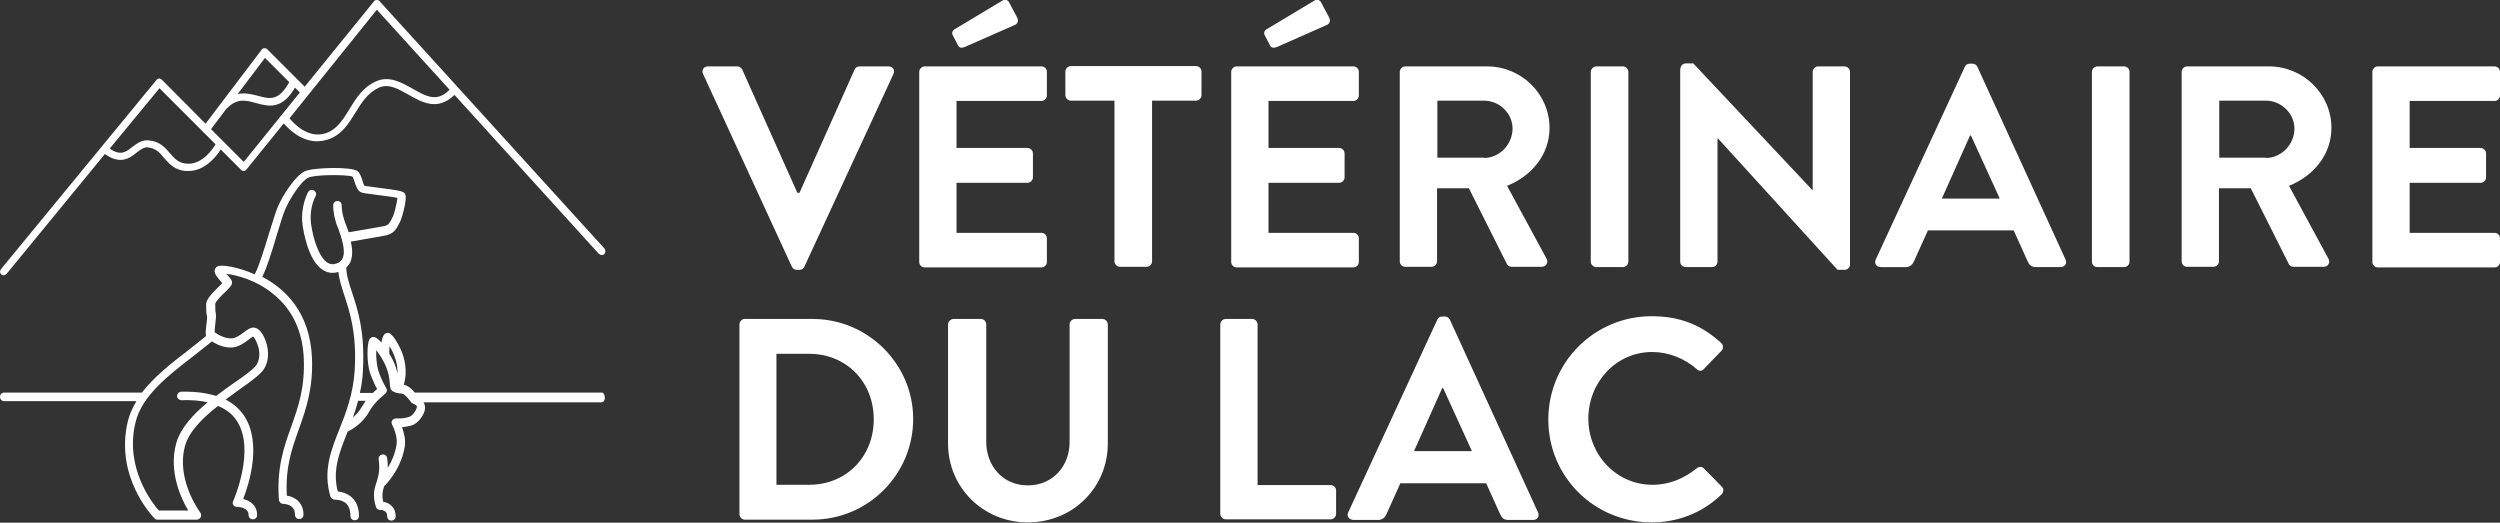 <?xml version="1.0" encoding="utf-8"?>
<!-- Generator: Adobe Illustrator 25.2.1, SVG Export Plug-In . SVG Version: 6.00 Build 0)  -->
<svg version="1.1" id="Calque_1" xmlns="http://www.w3.org/2000/svg" xmlns:xlink="http://www.w3.org/1999/xlink" x="0px" y="0px"
	 viewBox="0 0 824.6 172.4" style="enable-background:new 0 0 824.6 172.4;" xml:space="preserve">
<rect x="0" y="0" width="824.6" height="172.4" fill="#333333" stroke="none"/>
<style type="text/css">
	.st0{fill:#FFFFFF;}
</style>
<g>
	<g>
		<g>
			<path class="st0" d="M231.9,24.4c-0.6-1.2,0.2-2.5,1.6-2.5h9.7c0.8,0,1.4,0.6,1.6,1l18.2,40.7h0.7l18.2-40.7c0.2-0.5,0.8-1,1.6-1
				h9.6c1.4,0,2.2,1.2,1.6,2.5L265.3,88c-0.3,0.6-0.8,1-1.6,1h-0.9c-0.8,0-1.3-0.5-1.6-1L231.9,24.4z"/>
			<path class="st0" d="M303.2,23.7c0-0.9,0.8-1.8,1.8-1.8h38.5c1,0,1.8,0.8,1.8,1.8v7.8c0,0.9-0.8,1.8-1.8,1.8h-28v15.5h23.4
				c0.9,0,1.8,0.8,1.8,1.8v7.9c0,1-0.9,1.8-1.8,1.8h-23.4v16.5h28c1,0,1.8,0.8,1.8,1.8v7.8c0,1-0.8,1.8-1.8,1.8H305
				c-1,0-1.8-0.8-1.8-1.8V23.7z M315.9,14.8l-1.7-3.3c-0.4-0.8,0.1-1.5,0.6-1.8l15.5-9.3c1-0.7,2-0.6,2.5,0.3l2.6,4.9
				c0.7,1.1,0.3,2.2-0.6,2.6l-16.6,7.3C316.9,16,316.3,15.7,315.9,14.8z"/>
			<path class="st0" d="M367.7,33.2h-14.5c-1,0-1.8-0.9-1.8-1.8v-7.8c0-0.9,0.8-1.8,1.8-1.8h41.3c1,0,1.8,0.8,1.8,1.8v7.8
				c0,0.9-0.8,1.8-1.8,1.8h-14.5v53c0,1-0.9,1.8-1.8,1.8h-8.8c-0.9,0-1.8-0.8-1.8-1.8V33.2z"/>
			<path class="st0" d="M406.1,23.7c0-0.9,0.8-1.8,1.8-1.8h38.5c1,0,1.8,0.8,1.8,1.8v7.8c0,0.9-0.8,1.8-1.8,1.8h-28v15.5h23.3
				c0.9,0,1.8,0.8,1.8,1.8v7.9c0,1-0.9,1.8-1.8,1.8h-23.3v16.5h28c1,0,1.8,0.8,1.8,1.8v7.8c0,1-0.8,1.8-1.8,1.8h-38.5
				c-1,0-1.8-0.8-1.8-1.8V23.7z M418.8,14.8l-1.7-3.3c-0.4-0.8,0.1-1.5,0.6-1.8l15.5-9.3c1-0.7,2-0.6,2.5,0.3l2.6,4.9
				c0.7,1.1,0.3,2.2-0.6,2.6l-16.5,7.3C419.8,16,419.2,15.7,418.8,14.8z"/>
			<path class="st0" d="M461.7,23.7c0-0.9,0.8-1.8,1.8-1.8h27c11.3,0,20.6,9.1,20.6,20.3c0,8.7-5.8,15.8-14,19.1l13,24
				c0.7,1.2,0,2.7-1.6,2.7h-9.9c-0.8,0-1.3-0.5-1.5-0.8l-12.6-25.1H474v24.1c0,1-0.9,1.8-1.8,1.8h-8.7c-1,0-1.8-0.8-1.8-1.8V23.7z
				 M489.5,52.1c5,0,9.4-4.4,9.4-9.7c0-5-4.3-9.2-9.4-9.2h-15.4v18.8H489.5z"/>
			<path class="st0" d="M524.7,23.7c0-0.9,0.9-1.8,1.8-1.8h8.8c0.9,0,1.8,0.8,1.8,1.8v62.6c0,1-0.9,1.8-1.8,1.8h-8.8
				c-0.9,0-1.8-0.8-1.8-1.8V23.7z"/>
			<path class="st0" d="M554.3,22.6c0-0.9,0.8-1.7,1.8-1.7h2.4l39.3,41.8h0.1V23.7c0-0.9,0.8-1.8,1.8-1.8h8.7c0.9,0,1.8,0.8,1.8,1.8
				v63.6c0,0.9-0.8,1.7-1.8,1.7h-2.3l-39.5-43.4h-0.1v40.7c0,1-0.8,1.8-1.8,1.8H556c-0.9,0-1.8-0.8-1.8-1.8V22.6z"/>
			<path class="st0" d="M618.7,85.6L648.1,22c0.3-0.6,0.8-1,1.6-1h0.9c0.9,0,1.3,0.5,1.6,1l29.1,63.6c0.6,1.2-0.2,2.5-1.6,2.5h-8.2
				c-1.4,0-2.1-0.6-2.7-1.9L664.2,76h-28.3l-4.6,10.2c-0.4,0.9-1.2,1.9-2.7,1.9h-8.2C618.9,88.1,618.1,86.9,618.7,85.6z M659.6,65.5
				l-9.5-20.8h-0.3l-9.3,20.8H659.6z"/>
			<path class="st0" d="M690,23.7c0-0.9,0.8-1.8,1.8-1.8h8.8c1,0,1.8,0.8,1.8,1.8v62.6c0,1-0.8,1.8-1.8,1.8h-8.8
				c-1,0-1.8-0.8-1.8-1.8V23.7z"/>
			<path class="st0" d="M719.6,23.7c0-0.9,0.8-1.8,1.8-1.8h27c11.3,0,20.6,9.1,20.6,20.3c0,8.7-5.8,15.8-14,19.1l13,24
				c0.7,1.2,0,2.7-1.6,2.7h-9.9c-0.9,0-1.3-0.5-1.5-0.8l-12.6-25.1h-10.5v24.1c0,1-0.9,1.8-1.8,1.8h-8.7c-1,0-1.8-0.8-1.8-1.8V23.7z
				 M747.4,52.1c5,0,9.4-4.4,9.4-9.7c0-5-4.4-9.2-9.4-9.2H732v18.8H747.4z"/>
			<path class="st0" d="M782.5,23.7c0-0.9,0.8-1.8,1.8-1.8h38.5c1,0,1.8,0.8,1.8,1.8v7.8c0,0.9-0.8,1.8-1.8,1.8h-28v15.5h23.4
				c0.9,0,1.8,0.8,1.8,1.8v7.9c0,1-0.8,1.8-1.8,1.8h-23.4v16.5h28c1,0,1.8,0.8,1.8,1.8v7.8c0,1-0.8,1.8-1.8,1.8h-38.5
				c-1,0-1.8-0.8-1.8-1.8V23.7z"/>
		</g>
		<g>
			<path class="st0" d="M243.9,107c0-0.9,0.8-1.8,1.7-1.8H268c18.2,0,33.2,14.8,33.2,33c0,18.3-14.9,33.2-33.2,33.2h-22.4
				c-0.9,0-1.7-0.9-1.7-1.8V107z M266.9,159.9c12.3,0,21.3-9.3,21.3-21.6c0-12.3-9-21.6-21.3-21.6h-10.8v43.2H266.9z"/>
			<path class="st0" d="M312.7,107c0-0.9,0.9-1.8,1.8-1.8h9c1,0,1.8,0.8,1.8,1.8v38.7c0,8,5.5,14.4,13.7,14.4
				c8.2,0,13.8-6.3,13.8-14.3V107c0-0.9,0.8-1.8,1.8-1.8h9c0.9,0,1.8,0.8,1.8,1.8v39.3c0,14.4-11.4,26-26.4,26
				c-14.8,0-26.3-11.6-26.3-26V107z"/>
			<path class="st0" d="M402.5,107c0-0.9,0.8-1.8,1.8-1.8h8.7c0.9,0,1.8,0.8,1.8,1.8v53h24.1c1,0,1.8,0.8,1.8,1.8v7.7
				c0,0.9-0.8,1.8-1.8,1.8h-34.6c-1,0-1.8-0.9-1.8-1.8V107z"/>
			<path class="st0" d="M444.7,169l29.4-63.6c0.3-0.6,0.8-1,1.6-1h0.9c0.9,0,1.3,0.5,1.6,1l29.1,63.6c0.6,1.2-0.2,2.5-1.6,2.5h-8.2
				c-1.4,0-2.1-0.6-2.7-1.9l-4.6-10.2h-28.3l-4.6,10.2c-0.4,0.9-1.2,1.9-2.7,1.9h-8.2C444.9,171.4,444.1,170.2,444.7,169z
				 M485.5,148.8l-9.5-20.8h-0.3l-9.3,20.8H485.5z"/>
			<path class="st0" d="M544.8,104.3c9.5,0,16.5,3,22.9,8.8c0.8,0.8,0.8,1.9,0.1,2.6l-5.8,6c-0.7,0.8-1.6,0.8-2.4,0
				c-4-3.5-9.3-5.6-14.6-5.6c-12.1,0-21.1,10.1-21.1,22c0,11.8,9.1,21.8,21.2,21.8c5.7,0,10.5-2.2,14.5-5.4c0.8-0.7,1.8-0.6,2.4,0
				l5.9,6c0.8,0.7,0.6,1.9-0.1,2.6c-6.4,6.2-14.6,9.2-23,9.2c-18.9,0-34.1-15-34.1-33.9C510.7,119.5,525.9,104.3,544.8,104.3z"/>
		</g>
	</g>
	<g>
		<path class="st0" d="M1.2,90.8c0.4,0,0.7-0.2,1-0.5l32.4-39.5c5.2,3.7,8.3,1.3,10.5-0.5c1.3-1,2.4-1.8,3.6-1.7
			c2.7,0.3,4,1.7,5.4,3.5c1.7,1.9,3.6,4.2,7.6,4.3c0.1,0,0.2,0,0.4,0c5.5,0,9.2-4.7,10.7-7.1l6.7,6.7c0.2,0.3,0.6,0.4,0.9,0.4
			c0.4,0,0.7-0.2,0.9-0.5l12.3-15.2c1.7,2,5.7,5.9,11,5.9c1.1,0,2.3-0.2,3.6-0.6c4.5-1.5,6.8-5.2,9-8.8c2.1-3.4,4.1-6.6,7.8-8.3
			c3.2-1.4,6.3,0.4,9.7,2.3c4.5,2.6,9.7,5.5,15.2,0.1c0,0,0,0,0,0l47.6,52.4c0.5,0.5,1.3,0.6,1.8,0.1c0.5-0.5,0.5-1.3,0.1-1.8
			L125.2,0.4c-0.2-0.3-0.6-0.4-1-0.4c-0.4,0-0.7,0.2-0.9,0.5l-22.8,28.1L88.2,16.3c-0.3-0.3-0.6-0.4-1-0.4c-0.4,0-0.7,0.2-0.9,0.5
			L67.8,40.8L53.4,26.3c-0.2-0.2-0.6-0.4-0.9-0.4c-0.4,0-0.7,0.2-0.9,0.5L0.3,88.8c-0.4,0.5-0.4,1.3,0.2,1.8
			C0.7,90.7,1,90.8,1.2,90.8z M124.3,3.2l24,26.4c0,0-0.1,0-0.1,0.1c-4,3.9-7.2,2.4-12.2-0.5c-3.6-2-7.6-4.3-11.9-2.4
			c-4.5,2-6.7,5.7-8.9,9.3c-2.1,3.4-4,6.5-7.6,7.8c-5.9,2-10.7-3.1-12.1-4.9L124.3,3.2z M87.4,19.1l8,8c-3.5,6.3-6.4,5.6-10.3,4.5
			c-2-0.5-4.3-1.1-6.7-0.6L87.4,19.1z M74.8,35.7c0.1-0.1,0.2-0.1,0.3-0.2c3.3-3.2,6.1-2.4,9.4-1.5c4,1.1,8.5,2.3,12.8-5.1l1.6,1.6
			L80.4,53.4L69.6,42.6L74.8,35.7z M52.6,29.1l14.3,14.3c0.1,0.1,0.2,0.3,0.3,0.4c0,0,0.1,0,0.1,0l3.8,3.8c-1,1.7-4.3,6.4-8.9,6.4
			c-0.1,0-0.2,0-0.3,0c-3-0.1-4.3-1.7-5.8-3.4c-1.6-1.9-3.4-4-7.1-4.3c-2.3-0.2-3.9,1.1-5.4,2.2c-2.1,1.7-3.9,3-7.4,0.5L52.6,29.1z
			 M198.5,129.5h-61.7c-0.9-1.2-2.2-2.3-3.6-2.6c1.3-4.5,0.3-8.7-1-11.6c-1-2.3-2.8-5.1-3.8-5.4c-0.4-0.2-1-0.1-1.4,0.2
			c-0.6,0.4-1,1.6-1.2,2.9c-1-1.2-2.1-2.1-3-1.8c-0.3,0.1-0.7,0.3-1,0.8c-0.7,1.3-1,7.6,0.4,11.4c0.8,2.2,1.6,3.9,2.2,4.9
			c-0.4,0.3-0.9,0.8-1.4,1.3h-4.3c0.5-2.3,0.9-4.7,1-7.3c0.7-12.7-1.6-19.8-3.5-25.6c-1-3-1.9-5.7-2-8.4c0.5-0.5,0.9-1.1,1.3-1.7
			c0.9-2,0.8-4.5,0.2-6.9c2.6-0.5,9.3-1.6,11.3-2c2.9-0.5,3.9-2.4,4.6-3.9l0.3-0.5c0.8-1.6,2.4-7.7,1.8-9.1
			c-0.4-1.1-1.1-1.3-9.8-2.4c-1.5-0.2-3.1-0.4-3.7-0.5c-0.2-0.3-0.5-1.1-0.6-1.6c-0.4-1.2-0.8-2.5-1.6-3.2c-1.8-1.6-14.7-1.3-17.5,0
			c-3.2,1.6-7.2,7.8-8.9,11.8c-0.7,1.7-1.7,5-2.9,8.8c-1.5,4.9-3.3,10.9-4.7,13.4C79,88.2,72.8,87,71.5,88c-0.4,0.3-0.6,0.7-0.7,1.2
			c-0.1,1.1,0.7,2.1,2.1,3.7c0.1,0.2,0.3,0.3,0.4,0.5c-0.3,0.4-0.8,0.8-1.2,1.2c-2.5,2.5-4.1,4.2-4.1,5.8c0,1.9,0,2.7,0.3,4
			c0.1,0.3-0.1,1.6-0.2,2.4c-0.2,2-0.4,3.2-0.1,4c-1.9,1.6-3.9,3.1-6,4.8c-5.6,4.3-11.2,8.7-15.2,13.9H1.3c-0.7,0-1.3,0.6-1.3,1.4
			s0.6,1.4,1.3,1.4H45c-1.2,2-2.2,4.2-2.8,6.5c-4.5,18.5,8.2,31.6,8.8,32.2c0.3,0.3,0.6,0.4,1,0.4h12.9c0.5,0,1-0.3,1.3-0.8
			c0.2-0.5,0.2-1-0.1-1.5c-0.1-0.1-8.1-10.8-5.1-21.9c1.3-4.9,5.9-9.4,10.9-13.3c2.7,1.1,4.8,2.7,6.2,4.9c6.3,9.5-1.1,26.3-1.2,26.5
			c-0.2,0.4-0.2,0.9,0.1,1.3c0.3,0.4,0.7,0.6,1.2,0.6c0.4,0,3.8,0.1,3.8,2.7c0,0.8,0.6,1.4,1.4,1.4c0.8,0,1.4-0.6,1.4-1.4
			c0-3.3-2.4-4.8-4.6-5.3c1.9-4.8,6.3-18.5,0.3-27.5c-1.5-2.2-3.5-4-6.1-5.3c1.6-1.2,3.1-2.2,4.5-3.3c4-2.8,7.2-5.1,8.3-7
			c2.4-4.2,0.6-8.8,0-10.1c-0.5-1.1-1.6-3-3.1-3.3c-1.3-0.3-2.5,0.6-3.8,1.6c-1.2,0.9-2.5,1.8-3.8,1.9c-2.3,0.2-4.9-1.4-5.7-2
			c0-0.6,0.1-1.9,0.2-2.7c0.2-1.6,0.3-2.7,0.2-3.4c-0.2-1-0.2-1.4-0.2-3.3c0.1-0.8,2.3-3,3.3-3.9c1.8-1.8,2.4-2.4,2.2-3.4
			c-0.1-0.6-0.5-1.1-1.4-2.1c-0.1-0.1-0.3-0.3-0.5-0.5c3.2,0.4,9.8,1.9,15.7,6.8c6.2,5.1,9.5,12.2,9.9,21.1
			c0.4,9.7-1.8,15.9-4.1,22.4c-2.4,6.7-4.9,13.6-4.1,24.3c0.1,0.7,0.7,1.3,1.4,1.3c0,0,1.9,0,3,1.1c0.6,0.6,0.9,1.4,0.9,2.5
			c0,0.8,0.6,1.4,1.4,1.4s1.4-0.6,1.4-1.4c0-1.9-0.6-3.4-1.8-4.6c-1.2-1.1-2.6-1.6-3.7-1.7c-0.5-9.5,1.7-15.6,4-22
			c2.3-6.5,4.7-13.2,4.3-23.5c-0.7-15.1-8.9-22.8-16.4-26.7c1.5-2.9,3.2-8.4,4.8-13.8c1.1-3.6,2.1-7,2.8-8.5
			c1.8-4.1,5.4-9.4,7.6-10.4c2.3-1.1,12.7-1,14.5-0.4c0.3,0.3,0.6,1.3,0.8,1.9c0.5,1.5,1,3,2.3,3.4c0.5,0.2,1.6,0.3,4.4,0.7
			c2.1,0.3,5.9,0.7,7.4,1.1c-0.2,1.6-1,5.2-1.6,6.3c-0.1,0.2-0.2,0.4-0.3,0.6c-0.7,1.4-1.1,2.1-2.6,2.4c-2.1,0.4-9.1,1.6-11.6,2
			c-0.3-0.9-0.6-1.8-0.9-2.5c-0.3-0.7-0.5-1.3-0.6-1.7c-0.9-2.9-0.8-4.7-0.8-4.7c0-0.8-0.6-1.4-1.4-1.4c-0.8,0-1.4,0.6-1.4,1.4
			c0,0.1-0.1,2.2,0.9,5.6c0.1,0.5,0.4,1.2,0.7,1.9c1,2.8,2.7,7.4,1.5,10c-0.4,0.8-1,1.4-2,1.7c-1.1,0.4-2,0.3-2.9-0.2
			c-2.8-1.7-4.8-7.7-5.5-12.9c-0.7-5.1,1.4-9,1.5-9.1c0.4-0.7,0.1-1.5-0.6-1.9c-0.7-0.4-1.5-0.1-1.9,0.6c-0.1,0.2-2.6,4.8-1.8,10.8
			c0.3,2,1.8,11.9,6.8,14.9c1,0.6,2,0.9,3.1,0.9c0.6,0,1.3-0.1,1.9-0.3c0.3,2.6,1.1,5,2,7.8c1.8,5.5,4.1,12.4,3.4,24.6
			c-0.5,7.9-2.9,14.1-5.1,19.6c-2.8,7-5.4,13.7-2.9,22.1c0.2,0.6,0.8,1,1.4,1c0,0,2.3-0.1,3.8,1.3c0.9,0.9,1.4,2.3,1.4,4.1
			c0,0.8,0.6,1.4,1.4,1.4c0.8,0,1.4-0.6,1.4-1.4c0-2.6-0.8-4.7-2.3-6.1c-1.5-1.4-3.5-1.9-4.7-2c-1.8-7,0.5-12.8,3.1-19.3
			c0-0.1,0.1-0.2,0.1-0.4c1.2-0.6,5-2.6,7.2-6.7c1.8-3.3,5.2-5.7,5.2-5.8c0.6-0.4,0.8-1.3,0.4-1.9c0,0-1.4-2.2-2.5-5.4
			c-0.7-2.1-0.9-5.1-0.8-7.1c0.9,1.2,2.1,2.9,2.9,4.7c1.3,2.8,1.5,5.1,1.6,6.5c0.1,1,0.1,1.8,0.9,2.3c0.6,0.4,1.3,0.7,2.9,0.8
			c0.8,0,1.9,1.1,3,2.6c0.3,0.5,0.8,0.7,1.2,0.9c0.9,0.4,0.9,0.6,0.9,0.9c-0.1,1.1-1.4,2.8-2.3,3.2c-2,0.8-4.5,0.6-4.5,0.6
			c-0.5,0-1,0.2-1.3,0.6c-0.3,0.4-0.3,1-0.1,1.4c0.6,1,1.9,4.3,1.5,6.7c-0.5,3-1.6,5.5-2.9,7.6c0-0.9,0-2-0.2-3.2
			c-0.1-0.8-0.8-1.3-1.6-1.2c-0.8,0.1-1.3,0.8-1.2,1.6c0.5,3.6-0.1,5.6-0.7,7.5c-0.7,2.1-1.4,4.4-0.2,8.2c0.2,0.6,0.7,1,1.4,1
			c0.3-0.1,1.2,0.1,1.8,0.6c0.3,0.3,0.5,0.8,0.5,1.5c0,0.8,0.6,1.4,1.4,1.4c0.8,0,1.4-0.6,1.4-1.4c0-1.8-0.7-2.9-1.4-3.5
			c-0.8-0.8-1.9-1.2-2.7-1.3c-0.5-2.2-0.2-3.6,0.3-5.1c2.6-2.7,5.8-7.1,6.8-13.1c0.4-2.3-0.3-4.7-0.9-6.4c1.1-0.1,2.3-0.3,3.5-0.7
			c1.8-0.7,4-3.4,4.1-5.6c0-0.8-0.2-1.4-0.5-1.9h58.6c0.7,0,1.2-0.6,1.2-1.4S199.2,129.5,198.5,129.5z M76.7,114.6
			c2-0.2,3.8-1.4,5.2-2.5c0.5-0.4,1.3-1,1.6-1.1c0.9,0.8,3.3,5.5,1.2,9.2c-0.8,1.4-4,3.7-7.5,6.1c-1.9,1.3-3.9,2.8-5.9,4.3
			c-3.2-1-7-1.5-11.5-1.4c-0.8,0-1.4,0.7-1.4,1.4c0,0.8,0.7,1.4,1.4,1.4c3.3-0.1,6.2,0.1,8.7,0.7c-4.7,3.9-9,8.5-10.4,13.6
			c-2.5,9.3,1.6,18.1,4,22.1h-9.7c-2-2.3-11.4-13.9-7.7-29.1c2.1-8.7,10.6-15.3,18.9-21.7c2.2-1.7,4.3-3.4,6.3-5
			C71.7,113.8,74.2,114.8,76.7,114.6z M119.4,134.1c-0.8,1.5-2,2.7-3,3.6c0.6-1.7,1.2-3.5,1.7-5.5h2.5
			C120.2,132.9,119.8,133.5,119.4,134.1z M129.6,118.8c0,0-0.5-1-1.2-2.2c0,0,0-0.1,0-0.1c0-0.7,0-1.5,0.1-2.3
			c1.2,2,2.8,5.3,2.6,9.1C130.9,122,130.4,120.4,129.6,118.8z"/>
	</g>
</g>
</svg>
